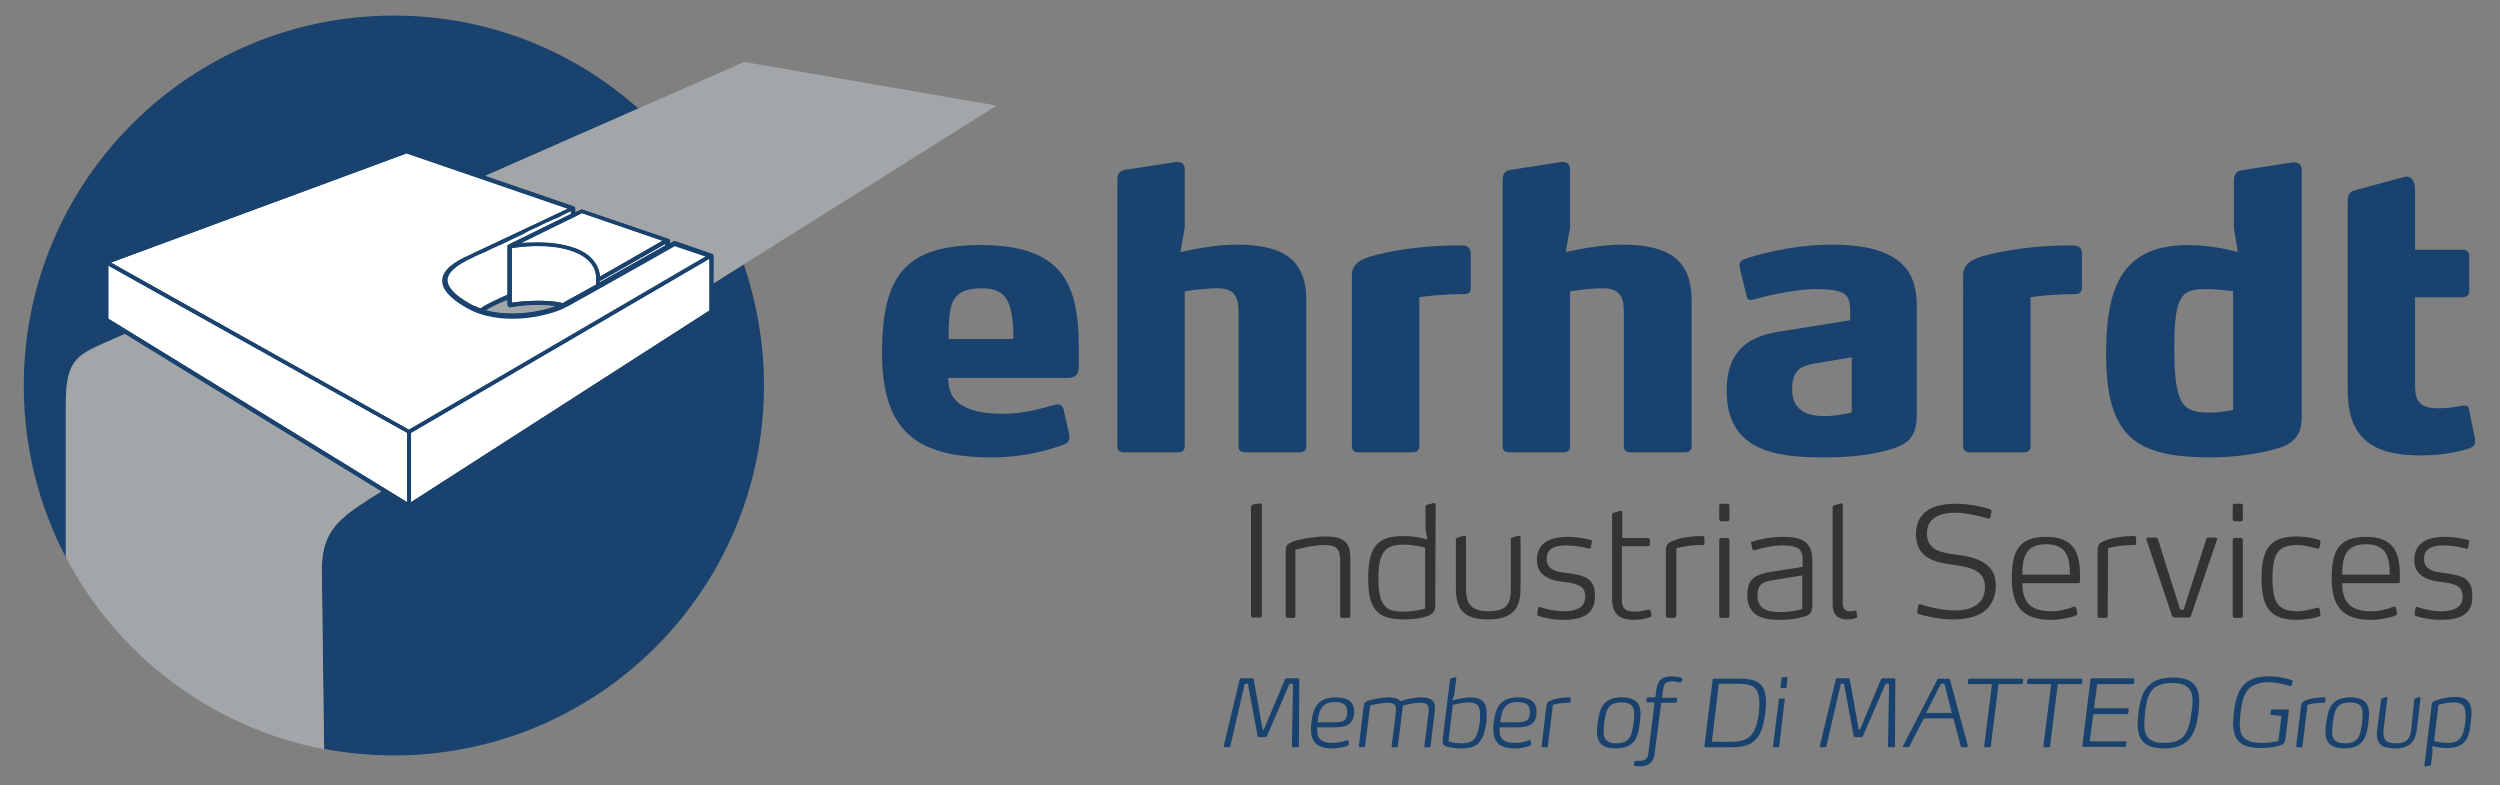 <?xml version="1.0" encoding="utf-8"?>
<!-- Generator: Adobe Illustrator 25.2.0, SVG Export Plug-In . SVG Version: 6.00 Build 0)  -->
<svg version="1.1" id="Ebene_1" xmlns="http://www.w3.org/2000/svg" xmlns:xlink="http://www.w3.org/1999/xlink" x="0px" y="0px"
	 viewBox="0 0 641.7 201.5" style="enable-background:new 0 0 641.7 201.5;" xml:space="preserve">
<rect x="0" y="0" width="641.7" height="201.5" fill="#808080" stroke="none"/>
<style type="text/css">
	.st0{fill:#19426E;}
	.st1{fill:#323335;}
	.st2{fill:#A3A6A8;}
	.st3{fill:#FFFFFF;}
</style>
<g>
	<path class="st0" d="M274.2,97h-30.8c0,3.8,1.4,6.1,4.6,7.6c2.3,1.1,5.3,1.6,9.6,1.6c5.6,0,10.1-1.5,13.2-2.3
		c0.3-0.1,0.6-0.1,0.7-0.1c0.7,0,1.2,0.2,1.5,1.3l1.4,6.2c0.1,0.5,0.1,0.8,0.1,1c0,0.9-0.5,1.4-1.2,1.7c-3,1.2-9.8,3.4-18.7,3.4
		c-19.3,0-28.2-6.6-28.2-26.9c0-20.1,6.3-27.6,25.4-27.6c9.7,0,15.8,2.1,19.7,6.2c4.1,4.4,5.4,11,5.4,20.2v4.8
		C276.9,95.5,276.5,97,274.2,97z M259.6,80.3c-0.9-4.8-3.4-6.3-7.5-6.3c-5.6,0-7.6,2-8.2,5.8c-0.4,2.2-0.4,4.4-0.4,7.2h16.6v-1.3
		C260.1,83.6,259.9,82,259.6,80.3z"/>
	<path class="st0" d="M333.7,116.1h-14.1c-1.1,0-1.7-0.6-1.7-1.5V79.9c0-3.8-1.2-5.9-5.3-5.9c-3.6,0-7.6,0.6-8.5,0.8v39.8
		c0,0.9-0.6,1.5-1.6,1.5h-14.1c-1,0-1.6-0.6-1.6-1.5V46.3c0-1.5,0.4-2.4,2-2.7l12.9-2c1.6-0.2,2.4,0.5,2.4,1.9v14.9l-1.1,6.3
		c4.6-1,9.6-1.9,14.4-1.9c10.8,0,17.9,3,17.9,14.2v37.6C335.3,115.5,334.6,116.1,333.7,116.1z"/>
	<path class="st0" d="M375.6,75.5c-5.5,0-10.4,0.6-11.3,0.8v38.3c0,0.9-0.6,1.5-1.6,1.5h-14.1c-0.9,0-1.6-0.6-1.6-1.5V70.7
		c0-3.6,3.2-4.7,9-5.9c4.8-1,11.4-1.8,17.5-1.8h1.7c0.9,0,1.4,0.2,1.8,0.6c0.3,0.3,0.5,0.8,0.5,1.6v8
		C377.6,74.4,377.6,75.5,375.6,75.5z"/>
	<path class="st0" d="M432.6,116.1h-14.1c-1.1,0-1.7-0.6-1.7-1.5V79.9c0-3.8-1.2-5.9-5.3-5.9c-3.6,0-7.6,0.6-8.5,0.8v39.8
		c0,0.9-0.6,1.5-1.6,1.5h-14.1c-1,0-1.6-0.6-1.6-1.5V46.3c0-1.5,0.4-2.4,2-2.7l12.9-2c1.6-0.2,2.4,0.5,2.4,1.9v14.9l-1.1,6.3
		c4.6-1,9.6-1.9,14.4-1.9c10.8,0,17.9,3,17.9,14.2v37.6C434.2,115.5,433.5,116.1,432.6,116.1z"/>
	<path class="st0" d="M482.3,116.1c-4,0.9-8.5,1.3-14.5,1.3c-12.3,0-24.6-1.8-24.6-17.1c0-12.5,8.4-14.5,14.9-15.4l16.8-2.7V80
		c0-2.5-0.3-4.1-2.1-4.9c-1.3-0.6-3.6-0.9-6.5-0.9c-6.1,0-13.8,2-15.9,2.6c-0.3,0.1-0.8,0.2-1,0.2c-0.6,0-0.9-0.3-1.1-1l-1.6-6.7
		c-0.1-0.5-0.2-0.9-0.2-1.2c0-0.9,0.5-1.3,1.3-1.6c1.9-0.7,11.5-3.7,22.4-3.7c6.9,0,11.9,1,15.3,3c4.9,2.7,6.5,7.1,6.5,12.8v27
		C492.2,113.3,489,114.5,482.3,116.1z M466.4,93.2c-3.6,0.6-6.4,1.3-6.4,6.8c0,6,4.9,6.8,8.2,6.8c3.5,0,6.6-0.8,7.1-0.9V91.7
		L466.4,93.2z"/>
	<path class="st0" d="M532.5,75.5c-5.5,0-10.4,0.6-11.3,0.8v38.3c0,0.9-0.6,1.5-1.6,1.5h-14.1c-0.9,0-1.6-0.6-1.6-1.5V70.7
		c0-3.6,3.2-4.7,9-5.9c4.8-1,11.4-1.8,17.5-1.8h1.7c0.9,0,1.4,0.2,1.8,0.6c0.3,0.3,0.5,0.8,0.5,1.6v8
		C534.4,74.4,534.4,75.5,532.5,75.5z"/>
	<path class="st0" d="M584.9,115c-5.1,1.6-11.8,2.4-17.5,2.4c-19.5,0-26.8-5.4-26.8-26.7c0-16.5,3.8-27.8,21-27.8
		c6.8,0,12.3,1.7,12.8,1.8l-1-6.2V46.4c0-1.5,0.5-2.5,2-2.7l12.9-2c1.6-0.2,2.5,0.5,2.5,1.9v63.8C590.7,109.8,590.3,113.4,584.9,115
		z M566.7,74.2c-6.6,0-8.6,1-8.6,15.2c0,15,2.3,16.5,9.3,16.5c2.7,0,5.2-0.6,5.8-0.7V74.7C572.4,74.7,569.2,74.2,566.7,74.2z"/>
	<path class="st0" d="M635.3,113.3c0,0.9-0.4,1.4-1.5,1.8c-1.2,0.4-5.6,1.8-12.6,1.8c-12.3,0-18.6-4.5-18.6-16.8V51.5
		c0-1.6,0.5-2.3,2-2.7l12.6-3.4c2-0.5,2.7,1.7,2.7,3v15.7h12.3c0.9,0,1.6,0.6,1.6,1.5v9.2c0,0.9-0.7,1.5-1.6,1.5h-12.3V99
		c0,3.5,0.9,5.8,5.9,5.8c2.6,0,4-0.3,6-0.6c0.4-0.1,0.7-0.1,0.8-0.1c0.9,0,1,0.4,1.2,1.2l1.4,7C635.3,112.8,635.3,113.1,635.3,113.3
		z"/>
</g>
<g>
	<path class="st1" d="M321.2,130c0-0.3,0.2-0.4,0.4-0.5l1.8-0.3c0.3,0,0.5,0.2,0.5,0.4V158c0,0.3-0.2,0.5-0.5,0.5h-1.8
		c-0.3,0-0.5-0.2-0.5-0.5v-28H321.2z"/>
	<path class="st1" d="M346.6,158.1c0,0.3-0.2,0.5-0.5,0.5h-1.6c-0.3,0-0.5-0.2-0.5-0.5v-14.4c0-2.8-1.1-3.8-3.9-3.8
		c-3.3,0-6.8,1-7.6,1.2v17c0,0.3-0.2,0.5-0.4,0.5h-1.6c-0.3,0-0.5-0.2-0.5-0.5v-16.3c0-1.5,0.1-2.1,1.9-2.8c2-0.7,5.9-1.3,8.3-1.3
		c4.6,0,6.4,1.4,6.4,5.5L346.6,158.1L346.6,158.1z"/>
	<path class="st1" d="M368.4,155.4c0,1.7-0.7,2.3-2.5,2.9c-1.2,0.4-3.2,0.7-5.6,0.7c-7.4,0-9.1-3.3-9.1-10.7c0-7.5,2-10.7,8.9-10.7
		c2.7,0,4.6,0.4,6.3,0.9l-0.5-2.7v-5.7c0-0.3,0.2-0.4,0.4-0.5l1.7-0.5c0.2,0,0.5,0.1,0.5,0.4L368.4,155.4L368.4,155.4z M365.8,140.6
		c-0.5-0.2-3-0.8-5.5-0.8c-4.5,0-6.5,1.6-6.5,8.7c0,7.6,2.4,8.5,6.5,8.5c2.6,0,5-0.6,5.5-0.8V140.6z"/>
	<path class="st1" d="M387.7,138.5c0-0.3,0.2-0.4,0.4-0.5l1.7-0.5c0.2,0,0.5,0.1,0.5,0.4v12.6c0,3.9-0.5,8.5-8.3,8.5
		c-6.7,0-8.3-3-8.3-8.1v-12.4c0-0.3,0.2-0.4,0.4-0.5l1.7-0.5c0.2,0,0.5,0.1,0.5,0.4v13.3c0,3.9,1.4,5.7,5.8,5.7
		c5.3,0,5.7-2.7,5.7-5.8v-12.6H387.7z"/>
	<path class="st1" d="M401.4,159.1c-3.4,0-6-0.8-6.5-1c-0.2-0.1-0.4-0.4-0.3-0.5l0.2-1.5c0-0.2,0.2-0.4,0.5-0.3
		c0.3,0.1,3,1.1,6.1,1.1c3.3,0,5.5-1.1,5.5-3.7c0-1.8-0.7-2.5-1.8-3c-2.4-1.1-5.3-0.5-8-2c-1.4-0.7-2.6-2-2.6-4.5
		c0-4.9,4.3-5.9,7.7-5.9c3.2,0,5.7,0.7,6.1,0.8c0.3,0.1,0.4,0.2,0.3,0.4l-0.3,1.6c0,0.2-0.2,0.3-0.5,0.2c-1.7-0.4-3.5-0.8-5.8-0.8
		c-2.8,0-5,0.7-5,3.5c0,3,3,3.3,5.3,3.6c1.6,0.2,3.5,0.5,4.9,1.2c1.3,0.8,2.2,2,2.2,4.6C409.5,157.8,405.9,159.1,401.4,159.1z"/>
	<path class="st1" d="M416.3,138.1h6.7c0.3,0,0.5,0.2,0.5,0.5v1.1c0,0.3-0.2,0.5-0.5,0.5h-6.7v13.9c0,2.4,1.4,2.9,3.5,2.9
		c1.1,0,2.3-0.3,3.3-0.5c0.3-0.1,0.5,0,0.6,0.3l0.2,1.2c0,0.2-0.1,0.3-0.3,0.4c-0.9,0.3-2.1,0.7-4.3,0.7c-3.7,0-5.5-1.6-5.5-5.3
		v-21.7c0-0.3,0.2-0.4,0.4-0.5l1.7-0.5c0.2,0,0.5,0.1,0.5,0.4v6.6H416.3z"/>
	<path class="st1" d="M430.2,158.1c0,0.3-0.2,0.5-0.5,0.5h-1.6c-0.3,0-0.5-0.2-0.5-0.5v-16.5c0-1.7,0.3-2.1,1.6-2.7
		c1.6-0.8,5.1-1.3,7-1.3h0.8c0.2,0,0.5,0.1,0.5,0.5v1.4c0,0.2-0.1,0.4-0.3,0.4c-2.6,0-4.5,0.2-6.9,0.8v17.4H430.2z"/>
	<path class="st1" d="M443.9,133.3c0,0.3-0.2,0.5-0.5,0.5h-1.6c-0.3,0-0.5-0.2-0.5-0.5v-3.5c0-0.3,0.2-0.5,0.5-0.5h1.6
		c0.3,0,0.5,0.2,0.5,0.5V133.3z M443.9,158.1c0,0.3-0.2,0.5-0.5,0.5h-1.6c-0.3,0-0.5-0.2-0.5-0.5v-19.5c0-0.3,0.2-0.5,0.5-0.5h1.6
		c0.3,0,0.5,0.2,0.5,0.5V158.1z"/>
	<path class="st1" d="M465.2,154.7c0,2.7-0.4,3.2-3,3.8c-1.1,0.3-3.2,0.6-5,0.6c-3.4,0-8.7-0.2-8.7-6.3c0-4.4,2.1-5.4,6.6-6.1
		l7.6-1.2v-1.6c0-1.3-0.1-2.8-1.6-3.4c-0.8-0.3-1.9-0.5-3.6-0.5c-2.6,0-5.4,0.7-7,1.2c-0.4,0.1-0.6,0.1-0.7-0.3l-0.3-1.4
		c-0.1-0.4,0-0.5,0.3-0.5c1.2-0.4,4.4-1.2,8-1.2c4,0,7.4,0.8,7.4,6V154.7z M462.6,147.7l-7.4,1.2c-2.4,0.4-4.1,0.8-4.1,3.9
		c0,4.1,3.4,4.3,6.2,4.3c2.3,0,4.5-0.5,5.3-0.8V147.7z"/>
	<path class="st1" d="M473,155c0,1.6,1.1,1.9,1.9,1.9c0.5,0,0.7,0,1.2-0.2c0.1,0,0.4,0,0.4,0.3l0.2,1.2c0,0.2,0,0.3-0.3,0.4
		c-0.4,0.2-1.1,0.4-2.3,0.4c-2.2,0-3.7-1.1-3.7-3.8v-25c0-0.3,0.2-0.4,0.4-0.5l1.7-0.5c0.2,0,0.5,0.1,0.5,0.4L473,155L473,155z"/>
	<path class="st1" d="M501.2,159c-3.7,0-8-1.1-8.7-1.4c-0.3-0.1-0.4-0.3-0.4-0.5l0.3-1.7c0-0.2,0.2-0.3,0.4-0.3c0.1,0,0.2,0,0.4,0.1
		c0.8,0.3,5,1.5,8.7,1.5c3.6,0,7.6-1.3,7.6-6c0-4.3-3.7-5.1-8-5.7c-4.5-0.6-9.7-1.6-9.7-7.8c0-6.4,5.1-7.9,10.3-7.9
		c3.8,0,8,1.1,8.7,1.4c0.3,0.1,0.4,0.3,0.4,0.5l-0.3,1.6c-0.1,0.3-0.3,0.4-0.6,0.3c-0.3-0.1-5-1.5-8.3-1.5s-7.4,0.9-7.4,5.3
		c0,4.6,4.1,5,7.8,5.5c4.7,0.6,9.9,2,9.9,7.9C512.1,157.3,506.8,159,501.2,159z"/>
	<path class="st1" d="M533.9,149.3c0,0.2-0.2,0.4-0.4,0.4h-14.4c0,5.1,2.3,7.2,7.5,7.2c2.2,0,4.2-0.6,5.5-1.1c0.1,0,0.2-0.1,0.4-0.1
		s0.3,0,0.4,0.3l0.3,1.5c0,0.3-0.1,0.4-0.4,0.5c-1.4,0.6-4,1.1-6.3,1.1c-7.4,0-10.1-3.5-10.1-10.7c0-6.7,1.6-10.6,8.8-10.6
		c6.9,0,8.7,3.8,8.7,9.8V149.3z M519.1,147.5h12.2c0-4.4-0.8-7.8-6.1-7.8S519.1,143.1,519.1,147.5z"/>
	<path class="st1" d="M541,158.1c0,0.3-0.2,0.5-0.5,0.5h-1.6c-0.3,0-0.5-0.2-0.5-0.5v-16.5c0-1.7,0.3-2.1,1.6-2.7
		c1.6-0.8,5.1-1.3,7-1.3h0.8c0.2,0,0.5,0.1,0.5,0.5v1.4c0,0.2-0.1,0.4-0.3,0.4c-2.6,0-4.5,0.2-6.9,0.8L541,158.1L541,158.1z"/>
	<path class="st1" d="M562.4,158c-0.1,0.4-0.4,0.5-0.7,0.5h-3.5c-0.4,0-0.6-0.2-0.7-0.5l-6.5-19.3c-0.1-0.3-0.2-0.7,0.3-0.7h2.1
		c0.3,0,0.4,0.2,0.5,0.4l5.7,18.1h0.9l5.8-18.1c0.1-0.3,0.2-0.4,0.5-0.4h1.9c0.5,0,0.4,0.4,0.3,0.7L562.4,158z"/>
	<path class="st1" d="M575.7,133.3c0,0.3-0.2,0.5-0.5,0.5h-1.6c-0.3,0-0.5-0.2-0.5-0.5v-3.5c0-0.3,0.2-0.5,0.5-0.5h1.6
		c0.3,0,0.5,0.2,0.5,0.5V133.3z M575.7,158.1c0,0.3-0.2,0.5-0.5,0.5h-1.6c-0.3,0-0.5-0.2-0.5-0.5v-19.5c0-0.3,0.2-0.5,0.5-0.5h1.6
		c0.3,0,0.5,0.2,0.5,0.5V158.1z"/>
	<path class="st1" d="M589.5,159.1c-6.9,0-9-3.3-9-10.7s2.1-10.7,9-10.7c2.3,0,4.8,0.5,5.8,0.9c0.3,0.1,0.4,0.4,0.3,0.7l-0.2,1.1
		c-0.1,0.4-0.3,0.5-0.6,0.4c-1.7-0.4-3.3-0.9-5.1-0.9c-4.9,0-6.4,2.1-6.4,8.5s1.5,8.5,6.4,8.5c1.8,0,3.4-0.5,5.1-0.9
		c0.3-0.1,0.5,0,0.6,0.4l0.2,1.1c0.1,0.4,0,0.6-0.3,0.7C594.4,158.6,591.8,159.1,589.5,159.1z"/>
	<path class="st1" d="M616,149.3c0,0.2-0.2,0.4-0.4,0.4h-14.4c0,5.1,2.3,7.2,7.5,7.2c2.2,0,4.2-0.6,5.5-1.1c0.1,0,0.2-0.1,0.4-0.1
		s0.3,0,0.4,0.3l0.3,1.5c0,0.3-0.1,0.4-0.4,0.5c-1.4,0.6-4,1.1-6.3,1.1c-7.4,0-10.1-3.5-10.1-10.7c0-6.7,1.6-10.6,8.8-10.6
		c6.9,0,8.7,3.8,8.7,9.8V149.3z M601.2,147.5h12.2c0-4.4-0.8-7.8-6.1-7.8C602,139.7,601.2,143.1,601.2,147.5z"/>
	<path class="st1" d="M626.6,159.1c-3.4,0-6-0.8-6.5-1c-0.2-0.1-0.4-0.4-0.3-0.5l0.2-1.5c0-0.2,0.2-0.4,0.5-0.3
		c0.3,0.1,3,1.1,6.1,1.1c3.3,0,5.5-1.1,5.5-3.7c0-1.8-0.7-2.5-1.8-3c-2.4-1.1-5.3-0.5-8-2c-1.4-0.7-2.6-2-2.6-4.5
		c0-4.9,4.3-5.9,7.7-5.9c3.2,0,5.7,0.7,6.1,0.8c0.3,0.1,0.4,0.2,0.3,0.4l-0.3,1.6c0,0.2-0.2,0.3-0.5,0.2c-1.7-0.4-3.5-0.8-5.8-0.8
		c-2.8,0-5,0.7-5,3.5c0,3,3,3.3,5.3,3.6c1.6,0.2,3.5,0.5,4.9,1.2c1.3,0.8,2.2,2,2.2,4.6C634.8,157.8,631.2,159.1,626.6,159.1z"/>
</g>
<g>
	<path class="st0" d="M333.4,191.5c0,0.2-0.1,0.3-0.3,0.3h-1.2c-0.2,0-0.3-0.1-0.3-0.3l0.3-16H331l-5.8,13.4
		c-0.1,0.2-0.2,0.3-0.4,0.3h-1.7c-0.1,0-0.3-0.1-0.3-0.3l-2.5-13.4h-0.8l-3.7,16c0,0.2-0.2,0.3-0.3,0.3h-1.1c-0.2,0-0.3,0-0.3-0.3
		l4.1-17.1c0-0.2,0.2-0.3,0.3-0.3h3c0.2,0,0.3,0.1,0.3,0.3l2.3,12.9h0.3l5.4-12.9c0.1-0.2,0.2-0.3,0.4-0.3h3c0.1,0,0.3,0.1,0.3,0.3
		L333.4,191.5z"/>
	<path class="st0" d="M342.1,186.7h-4c0,0.3,0,0.5,0,0.8c0,2.3,1.3,3.2,4.1,3.2c1.4,0,2.7-0.4,3.5-0.7c0.2-0.1,0.3-0.1,0.4,0.2
		l0.1,0.9c0,0.2-0.1,0.2-0.3,0.3c-0.5,0.2-2,0.7-3.9,0.7c-3.9,0-5.5-1.6-5.5-4.9c0-0.5,0-1.1,0.1-1.7c0.5-4.1,1.8-6.5,6.3-6.5
		c2.9,0,4.7,1,4.7,3.7v0.3C347.3,186.5,344.8,186.7,342.1,186.7z M342.2,185.4c2.5,0,3.5-0.3,3.6-2.5c0.1-1.9-0.9-2.7-3.2-2.7
		c-3.3,0-4.1,2.1-4.4,5.2H342.2z"/>
	<path class="st0" d="M367.2,191.5c0,0.2-0.1,0.3-0.3,0.3h-1c-0.2,0-0.3-0.1-0.3-0.3l1.1-8.8c0.2-1.7-0.4-2.3-2.1-2.3
		c-2,0-4,0.6-4.5,0.7l-1.3,10.4c0,0.2-0.1,0.3-0.3,0.3h-1c-0.2,0-0.3-0.1-0.3-0.3l1.1-8.8c0.2-1.7-0.4-2.3-2.1-2.3
		c-2,0-4.1,0.6-4.5,0.7l-1.3,10.4c0,0.2-0.1,0.3-0.3,0.3h-1c-0.2,0-0.3-0.1-0.3-0.3l1.2-10c0.1-0.9,0.2-1.3,1.4-1.7
		c1.3-0.4,3.5-0.8,5-0.8s2.5,0.3,3.1,1c1.5-0.6,3.8-1,5.2-1c2.5,0,3.6,0.7,3.6,2.6c0,0.3,0,0.4,0,0.8L367.2,191.5z"/>
	<path class="st0" d="M375.2,192.1c-1.7,0-3.2-0.3-3.9-0.5c-0.8-0.3-1-0.6-1-1.2c0-0.2,0-0.4,0-0.6l1.9-15.4c0-0.2,0.1-0.2,0.3-0.3
		l1.1-0.3c0.1,0,0.3,0,0.2,0.3l-0.5,4.1l-0.5,1.6c1-0.3,3.1-0.8,4.5-0.8c3.2,0,4.3,1.3,4.3,4.3c0,0.7,0,1.4-0.1,2.2
		C380.8,190.2,379.4,192.1,375.2,192.1z M379.9,183.3c0-2.2-0.8-3-3.1-3c-1.1,0-2.4,0.3-3.9,0.6l-1.1,9.4c0.3,0.1,1.6,0.5,3.5,0.5
		c2.9,0,4-1.4,4.5-5.3C379.9,184.7,379.9,184,379.9,183.3z"/>
	<path class="st0" d="M388.9,186.7h-4c0,0.3,0,0.5,0,0.8c0,2.3,1.3,3.2,4.1,3.2c1.4,0,2.7-0.4,3.5-0.7c0.2-0.1,0.3-0.1,0.4,0.2
		l0.1,0.9c0,0.2-0.1,0.2-0.3,0.3c-0.5,0.2-2,0.7-3.9,0.7c-3.9,0-5.5-1.6-5.5-4.9c0-0.5,0-1.1,0.1-1.7c0.5-4.1,1.8-6.5,6.3-6.5
		c2.9,0,4.7,1,4.7,3.7v0.3C394.2,186.5,391.7,186.7,388.9,186.7z M389.1,185.4c2.5,0,3.5-0.3,3.6-2.5c0.1-1.9-0.9-2.7-3.2-2.7
		c-3.3,0-4.1,2.1-4.4,5.2H389.1z"/>
	<path class="st0" d="M397.3,191.5c0,0.2-0.1,0.3-0.3,0.3h-1c-0.2,0-0.3-0.1-0.3-0.3l1.2-10.1c0.1-1,0.4-1.3,1.2-1.6
		c1.1-0.5,3.2-0.8,4.4-0.8h0.5c0.1,0,0.3,0,0.2,0.3l-0.1,0.9c0,0.1-0.1,0.2-0.2,0.2c-1.6,0-2.8,0.1-4.3,0.5L397.3,191.5z"/>
	<path class="st0" d="M414.7,192.1c-3.8,0-4.8-1.8-4.8-4.4c0-0.7,0.1-1.4,0.2-2.2c0.5-3.7,1.4-6.5,6.2-6.5c3.8,0,4.8,1.8,4.8,4.3
		c0,0.7-0.1,1.4-0.2,2.2C420.5,189.2,419.6,192.1,414.7,192.1z M416.2,180.3c-3.6,0-4,2.2-4.4,5.2s-0.5,5.3,3.1,5.3s4-2.2,4.4-5.3
		C419.7,182.5,419.8,180.3,416.2,180.3z"/>
	<path class="st0" d="M424.7,193.5c-0.3,2.2-1.5,3.2-3.8,3.2c-0.5,0-0.9,0-1.2-0.1c-0.2,0-0.3-0.1-0.3-0.3l0.1-0.7
		c0-0.2,0.1-0.3,0.3-0.3c0.1,0,0.5,0,0.8,0c1.6,0,2.3-0.3,2.5-2l1.6-13h-1.9c-0.2,0-0.3-0.1-0.2-0.3l0.1-0.7c0-0.2,0.2-0.3,0.3-0.3
		h1.9l0.3-2.2c0.3-2.2,1.5-3.2,3.8-3.2c1.2,0,2.2,0.2,2.6,0.4c0.2,0.1,0.2,0.1,0.2,0.3l-0.2,0.7c0,0.1-0.2,0.2-0.3,0.2
		c-0.3-0.1-1.3-0.3-2.1-0.3c-1.3,0-2.1,0.3-2.3,2l-0.3,2.2h3.6c0.2,0,0.3,0.1,0.3,0.3l-0.1,0.7c0,0.2-0.2,0.3-0.4,0.3h-3.6
		L424.7,193.5z"/>
	<path class="st0" d="M444.1,191.8h-6.3c-0.2,0-0.3-0.1-0.3-0.3l2.1-17c0-0.2,0.2-0.3,0.3-0.3h6.3c4.4,0,7.1,0.8,7.1,6.1
		c0,0.8-0.1,1.7-0.2,2.7C452.2,190.7,449.2,191.8,444.1,191.8z M451.6,180.4c0-4.3-2-4.9-5.8-4.9h-4.6l-1.8,14.9h4.6
		c4.4,0,6.6-0.9,7.5-7.5C451.6,181.9,451.6,181.1,451.6,180.4z"/>
	<path class="st0" d="M456.7,191.5c0,0.2-0.1,0.3-0.3,0.3h-1c-0.2,0-0.3-0.1-0.3-0.3l1.5-11.9c0-0.2,0.2-0.3,0.3-0.3h1
		c0.2,0,0.3,0.1,0.2,0.3L456.7,191.5z M458.6,176.3c0,0.2-0.1,0.3-0.3,0.3h-1c-0.2,0-0.3-0.1-0.3-0.3l0.3-2.2c0-0.2,0.2-0.3,0.3-0.3
		h1c0.2,0,0.3,0.1,0.2,0.3L458.6,176.3z"/>
	<path class="st0" d="M486.4,191.5c0,0.2-0.1,0.3-0.3,0.3h-1.2c-0.2,0-0.3-0.1-0.3-0.3l0.3-16H484l-5.8,13.4
		c-0.1,0.2-0.2,0.3-0.4,0.3h-1.7c-0.1,0-0.3-0.1-0.3-0.3l-2.5-13.4h-0.8l-3.7,16c0,0.2-0.2,0.3-0.3,0.3h-1.1c-0.2,0-0.3,0-0.3-0.3
		l4.1-17.1c0-0.2,0.2-0.3,0.3-0.3h3c0.2,0,0.3,0.1,0.3,0.3l2.3,12.9h0.3l5.4-12.9c0.1-0.2,0.2-0.3,0.4-0.3h3c0.1,0,0.3,0.1,0.3,0.3
		L486.4,191.5z"/>
	<path class="st0" d="M503.3,191.6l-1.9-7.2h-7.6l-3.7,7.2c0,0.1-0.1,0.2-0.3,0.2h-1.2c-0.2,0-0.2-0.2-0.1-0.4l8.8-17
		c0.1-0.2,0.3-0.2,0.4-0.2h2.5c0.1,0,0.3,0.1,0.3,0.2l4.6,17c0,0.1,0,0.4-0.2,0.4h-1.4C503.4,191.8,503.3,191.7,503.3,191.6z
		 M501,183l-1.9-7.5h-0.9l-3.8,7.5H501z"/>
	<path class="st0" d="M519.2,175.3c0,0.2-0.1,0.3-0.3,0.3H513l-2,15.9c0,0.2-0.1,0.3-0.3,0.3h-1.1c-0.2,0-0.3-0.1-0.3-0.3l2-15.9
		h-5.9c-0.2,0-0.3-0.1-0.3-0.3l0.1-0.8c0-0.2,0.2-0.3,0.3-0.3H519c0.2,0,0.3,0.1,0.3,0.3L519.2,175.3z"/>
	<path class="st0" d="M534.4,175.3c0,0.2-0.1,0.3-0.3,0.3h-5.9l-2,15.9c0,0.2-0.1,0.3-0.3,0.3h-1.1c-0.2,0-0.3-0.1-0.3-0.3l2-15.9
		h-5.9c-0.2,0-0.3-0.1-0.3-0.3l0.1-0.8c0-0.2,0.2-0.3,0.3-0.3h13.5c0.2,0,0.3,0.1,0.3,0.3L534.4,175.3z"/>
	<path class="st0" d="M547.8,175.3c0,0.1-0.2,0.3-0.3,0.3h-9.2l-0.8,6.2h8.6c0.2,0,0.3,0.1,0.3,0.3l-0.1,0.9c0,0.2-0.2,0.3-0.4,0.3
		h-8.6l-0.9,7h9.2c0.2,0,0.3,0.1,0.2,0.3l-0.1,0.8c0,0.2-0.1,0.3-0.3,0.3h-10.6c-0.2,0-0.3-0.1-0.3-0.3l2.1-17
		c0-0.2,0.2-0.3,0.3-0.3h10.6c0.2,0,0.3,0.1,0.3,0.3V175.3z"/>
	<path class="st0" d="M555.5,192.1c-5.4,0-6.8-2.5-6.8-6.3c0-0.9,0.1-1.8,0.2-2.8c0.6-5.4,2.3-9.1,8.9-9.1c5.3,0,6.7,2.5,6.7,6.3
		c0,0.9-0.1,1.8-0.2,2.8C563.6,188.3,562,192.1,555.5,192.1z M562.8,180c0-1.3-0.2-2.4-0.9-3.2c-0.7-1-2.1-1.5-4.4-1.5
		c-1.9,0-3.2,0.4-4.2,1c-1.9,1.3-2.4,3.7-2.7,6.7c-0.1,1.1-0.2,2.1-0.2,3c0,1.5,0.3,2.7,1.1,3.5s2.1,1.2,4.1,1.2
		c2.3,0,3.8-0.6,4.8-1.6c1.3-1.4,1.7-3.5,2.1-6.1C562.7,181.9,562.8,180.9,562.8,180z"/>
	<path class="st0" d="M575.1,183c-0.1,1-0.2,1.9-0.2,2.7c0,3.6,1.4,5,5.9,5c1.8,0,3.7-0.4,4-0.5l0.8-6.4l-2.7-0.3
		c-0.1,0-0.2-0.1-0.1-0.2l0.1-1c0-0.1,0.1-0.2,0.2-0.2h4.2c0.2,0,0.2,0.1,0.2,0.2l-0.8,6.8c-0.2,1.3-0.4,1.9-1.3,2.2
		c-1.3,0.4-3.3,0.7-4.8,0.7c-5.2,0-7.4-1.6-7.4-6.4c0-0.8,0.1-1.7,0.2-2.8c0.7-5.9,2.6-9.2,9-9.2c2.8,0,5.4,0.8,5.9,1
		c0.1,0,0.2,0.2,0.2,0.3l-0.3,1c0,0.2-0.2,0.2-0.4,0.2c-0.3-0.1-3.1-1-5.6-1C577.1,175.3,575.7,177.6,575.1,183z"/>
	<path class="st0" d="M591,191.5c0,0.2-0.1,0.3-0.3,0.3h-1c-0.2,0-0.3-0.1-0.3-0.3l1.2-10.1c0.1-1,0.4-1.3,1.2-1.6
		c1.1-0.5,3.2-0.8,4.4-0.8h0.5c0.1,0,0.3,0,0.2,0.3l-0.1,0.9c0,0.1-0.1,0.2-0.2,0.2c-1.6,0-2.8,0.1-4.3,0.5L591,191.5z"/>
	<path class="st0" d="M601.7,192.1c-3.8,0-4.8-1.8-4.8-4.4c0-0.7,0.1-1.4,0.2-2.2c0.5-3.7,1.4-6.5,6.2-6.5c3.8,0,4.8,1.8,4.8,4.3
		c0,0.7-0.1,1.4-0.2,2.2C607.5,189.2,606.6,192.1,601.7,192.1z M603.2,180.3c-3.6,0-4,2.2-4.4,5.2s-0.5,5.3,3.1,5.3s4-2.2,4.4-5.3
		C606.6,182.5,606.8,180.3,603.2,180.3z"/>
	<path class="st0" d="M619.7,179.5c0-0.2,0.1-0.2,0.3-0.3l1.1-0.3c0.1,0,0.3,0,0.2,0.3l-0.9,7.7c-0.3,2.4-0.9,5.2-5.7,5.2
		c-3.5,0-4.6-1.3-4.6-3.7c0-0.4,0-0.9,0.1-1.3l1-7.6c0-0.2,0.1-0.2,0.3-0.3l1.1-0.3c0.1,0,0.3,0,0.2,0.3l-1,8.1c0,0.3,0,0.6,0,0.9
		c0,1.8,0.9,2.6,3.2,2.6c3.2,0,3.7-1.7,3.9-3.5L619.7,179.5z"/>
	<path class="st0" d="M628.1,192c-1.4,0-2.7-0.2-3.8-0.5l0.1,1.6l-0.4,3.1c0,0.2-0.1,0.3-0.3,0.3l-1,0.2c-0.2,0.1-0.4,0-0.4-0.3
		l1.8-15c0.1-1,0.2-1.3,1.4-1.7c1.3-0.5,3.2-0.8,4.7-0.8c3.3,0,4.2,1.6,4.2,4.2c0,0.7-0.1,1.5-0.2,2.3
		C633.8,190.1,632.3,192,628.1,192z M629.6,180.3c-1.3,0-3.3,0.5-3.7,0.6l-1.1,9.3c0.3,0.1,1.6,0.5,3.5,0.5c2.9,0,4-1.4,4.5-5.2
		C633.2,180.9,632.1,180.3,629.6,180.3z"/>
</g>
<path class="st0" d="M190.9,67.8c-2.6,1.6-5.1,3.2-7.7,4.9v-7.1l0,0l0,0v-0.1c0-0.1,0-0.1-0.1-0.1l-0.1-0.1c0,0,0-0.1-0.1-0.1l0,0
	l0,0l-9.5-3.3c-0.1,0-0.3,0-0.4,0c-0.3,0.2-0.6,0.4-1,0.6v-0.7l0,0l0,0v-0.1c0-0.1,0-0.1-0.1-0.2l-0.1-0.1c0,0,0-0.1-0.1-0.1
	c0,0,0,0-0.1,0l0,0l-22-7.5c-0.1,0-0.3,0-0.4,0l-1.5,0.7v-1l0,0l0,0c0,0,0,0,0-0.1s0-0.1-0.1-0.2c0,0,0,0-0.1-0.1c0,0,0-0.1-0.1-0.1
	c0,0,0,0-0.1,0l0,0l-22.8-7.8c14.5-6.4,28.2-12.4,39.4-17.3C147.2,13,125.2,4,101.1,4c-52.5,0-95,42.5-95,95
	c0,15.9,3.9,30.9,10.8,44v-39.3c0-9.9,2.1-12.2,8.3-15c0.6-0.3,3-1.3,7-3.1L98,126c-2.4,1.5-3.9,2.4-4.1,2.6
	c-8.1,5.2-11.3,8.9-11.3,17.8l0.5,45.8c5.8,1.1,11.8,1.7,18,1.7c52.5,0,95-42.5,95-95C196.1,88.1,194.2,77.6,190.9,67.8z"/>
<g>
	<path class="st2" d="M124.6,79.7c6.7,1.8,14.3,0.4,18.3-1.1c-5.9-0.9-11.9,0.3-11.9,0.3h-0.1c-0.1,0-0.2,0-0.3-0.1
		s-0.2-0.2-0.2-0.4v-1.5C127.8,77.9,125.9,78.9,124.6,79.7z"/>
	<path class="st2" d="M147.3,52.9L147.3,52.9c0.1,0,0.1,0,0.1,0.1l0.1,0.1c0,0,0,0,0.1,0.1c0,0.1,0.1,0.1,0.1,0.2c0,0,0,0,0,0.1l0,0
		l0,0v1l1.5-0.7c0.1-0.1,0.3-0.1,0.4,0l22,7.5l0,0c0,0,0,0,0.1,0c0,0,0,0.1,0.1,0.1c0,0,0.1,0,0.1,0.1c0,0,0,0.1,0.1,0.2
		c0,0,0,0,0,0.1l0,0l0,0v0.7c0.4-0.2,0.7-0.4,1-0.6c0.1-0.1,0.3-0.1,0.4,0l9.5,3.3l0,0l0,0c0,0,0,0.1,0.1,0.1c0,0,0.1,0,0.1,0.1
		c0,0,0,0.1,0.1,0.1v0.1l0,0l0,0v7.1c37.5-23.5,72.6-45.6,72.6-45.6L191,15.9c0,0-31.1,13.7-66.4,29.2L147.3,52.9z"/>
	<path class="st2" d="M32.2,85.7c-3.9,1.7-6.4,2.8-7,3.1c-6.2,2.8-8.3,5.1-8.3,15V143c13.2,25.2,37.4,43.8,66.3,49.3l-0.6-45.8
		c0-8.9,3.1-12.6,11.3-17.8c0.2-0.2,1.7-1.1,4.1-2.6L32.2,85.7z"/>
</g>
<g>
	<polygon class="st3" points="104.5,128.9 104.5,111.1 27.8,68.2 27.8,81.8 	"/>
	<polygon class="st3" points="182.1,79.7 182.1,66.4 105.5,111.1 105.5,128.9 	"/>
	<path class="st3" d="M28.4,67.4l76.5,42.9l76.4-44.6l-8.3-2.8c-5.7,3.2-23.7,13.4-28.2,15.9c-3.3,1.8-15.9,5.3-25.2,0.1
		c-4.2-2.4-6.2-4.7-6.1-7c0.1-2.3,2.4-4.5,7.1-6.5c2.9-1.3,20.1-9.5,25.1-11.8l-41.4-14.2L28.4,67.4z"/>
	<polygon class="st3" points="170.8,63 170.8,62.6 153.9,72.2 153.9,72.5 	"/>
	<g>
		<path class="st3" d="M141.7,56.5c-0.3,0.1-0.5,0.3-0.8,0.4c-0.1,0-0.2,0.1-0.2,0.1h-0.1c-0.6,0.3-1.2,0.5-1.7,0.8l0,0
			c-0.6,0.3-1.3,0.6-1.9,0.9l0,0c0,0-0.1,0-0.1,0.1c0,0,0,0-0.1,0c-0.7,0.3-1.3,0.6-2,1c0,0-0.1,0-0.1,0.1c-2.1,1-4.3,2-6.3,3l0,0
			c0,0,0,0-0.1,0c-0.9,0.4-1.8,0.9-2.6,1.2l0,0c-0.1,0-0.1,0.1-0.2,0.1l0,0c-0.2,0.1-0.4,0.2-0.6,0.3c-0.1,0-0.1,0.1-0.2,0.1l0,0
			c-0.5,0.2-0.9,0.4-1.3,0.6c0,0,0,0-0.1,0l0,0c-0.2,0.1-0.3,0.1-0.4,0.2l0,0c-0.1,0-0.1,0.1-0.2,0.1l0,0c-0.1,0-0.2,0.1-0.3,0.1
			l0,0c-0.1,0-0.2,0.1-0.2,0.1c-0.1,0-0.1,0.1-0.2,0.1c0,0,0,0-0.1,0c0,0-0.1,0-0.1,0.1c-0.1,0.1-0.3,0.1-0.4,0.2
			c-4.2,1.9-6.4,3.8-6.5,5.7c-0.1,1.8,1.8,3.9,5.5,6c0.5,0.3,1,0.6,1.6,0.8c0.2,0.1,0.4,0.1,0.5,0.2c0.3,0.1,0.7,0.3,1,0.4
			c0.2-0.1,0.5-0.3,0.7-0.5c0.1-0.1,0.2-0.1,0.3-0.2c0.2-0.1,0.4-0.2,0.6-0.3c0.1-0.1,0.2-0.1,0.4-0.2c0.3-0.1,0.6-0.3,0.9-0.5
			c0.2-0.1,0.4-0.2,0.6-0.3c0.2-0.1,0.3-0.1,0.5-0.2c0.2-0.1,0.5-0.2,0.8-0.4c0.1-0.1,0.2-0.1,0.3-0.2c0.6-0.3,1.3-0.6,2-0.9l0,0
			V63.1l0,0V63v-0.1c0,0,0,0,0-0.1c0,0,0-0.1,0.1-0.1c0,0,0,0,0.1,0c0,0,0.1,0,0.1-0.1l0,0l16.1-7.9V54c-0.7,0.3-1.7,0.8-2.9,1.4
			c0,0-0.1,0-0.1,0.1c-0.3,0.2-0.7,0.3-1,0.5C142.3,56.2,142,56.4,141.7,56.5z"/>
	</g>
	<g>
		<path class="st3" d="M144.5,77.8c2-1.1,6.5-3.6,8.5-4.7v-1.2c0-0.1,0.8-4.8-5.8-7.3c-6.1-2.3-14-1.2-15.9-0.9v14
			c1.1-0.2,3.7-0.5,6.7-0.5C140,77.2,142.3,77.3,144.5,77.8z"/>
	</g>
	<path class="st3" d="M138,62.2c3,0,6.4,0.3,9.5,1.5c5.5,2.1,6.4,5.6,6.5,7.3l16.1-9.2l-20.7-7.1l-15.6,7.7
		C135,62.3,136.4,62.2,138,62.2z"/>
</g>
<path class="st0" d="M183.1,65.6C183.1,65.5,183.1,65.5,183.1,65.6c0-0.1,0-0.1,0-0.1c0-0.1,0-0.1-0.1-0.1l-0.1-0.1
	c0,0,0-0.1-0.1-0.1l0,0l0,0l-9.5-3.3c-0.1,0-0.3,0-0.4,0c-0.3,0.2-0.6,0.4-1,0.6v-0.7l0,0l0,0v-0.1c0-0.1,0-0.1-0.1-0.2l-0.1-0.1
	c0,0,0-0.1-0.1-0.1c0,0,0,0-0.1,0l0,0l-22-7.5c-0.1,0-0.3,0-0.4,0l-1.5,0.7v-1l0,0l0,0c0,0,0,0,0-0.1s0-0.1-0.1-0.2c0,0,0,0-0.1-0.1
	c0,0,0-0.1-0.1-0.1c0,0,0,0-0.1,0l0,0l-42.7-14.7c-0.1,0-0.2,0-0.3,0L27.1,66.9l0,0l0,0L27,67c0,0-0.1,0-0.1,0.1c0,0,0,0.1-0.1,0.2
	c0,0,0,0,0,0.1l0,0l0,0v14.8c0,0.2,0.1,0.3,0.2,0.4l77.7,47.7l0,0l0,0c0.1,0,0.2,0.1,0.2,0.1c0.1,0,0.2,0,0.2-0.1l0,0l0,0l77.6-49.9
	c0.1-0.1,0.2-0.2,0.2-0.4L183.1,65.6L183.1,65.6z M147.6,55.6L147.6,55.6l1.7-0.9l20.7,7.1L154,71c-0.1-1.2-0.5-3.2-2.5-5l-0.1-0.1
	c-0.1-0.1-0.2-0.2-0.3-0.3c-0.2-0.2-0.5-0.4-0.7-0.5c-0.1-0.1-0.2-0.1-0.3-0.2l0,0c-0.1-0.1-0.3-0.2-0.5-0.3s-0.4-0.2-0.6-0.3
	c-0.1,0-0.1-0.1-0.2-0.1c-0.1,0-0.1-0.1-0.2-0.1c-0.3-0.2-0.7-0.3-1-0.4l0,0h-0.1c-0.3-0.1-0.6-0.2-0.9-0.3c-0.1,0-0.3-0.1-0.4-0.1
	h-0.1c-0.1,0-0.2-0.1-0.3-0.1c-0.3-0.1-0.6-0.2-0.9-0.2c-0.1,0-0.2,0-0.2,0c-0.1,0-0.2,0-0.3-0.1c-0.3-0.1-0.6-0.1-0.8-0.2
	c-0.1,0-0.1,0-0.2,0c-0.1,0-0.2,0-0.3,0c-0.3,0-0.6-0.1-0.9-0.1c-0.1,0-0.3,0-0.4-0.1c0,0,0,0-0.1,0c-0.3,0-0.6-0.1-0.9-0.1h-0.1
	c-0.1,0-0.2,0-0.3,0c-0.4,0-0.9,0-1.3-0.1c-0.4,0-0.7,0-1.1,0h-0.1c-0.2,0-0.3,0-0.5,0s-0.5,0-0.7,0s-0.3,0-0.5,0s-0.4,0-0.7,0
	c-0.1,0-0.1,0-0.2,0c-0.1,0-0.2,0-0.3,0c-0.2,0-0.4,0-0.6,0c-0.1,0-0.1,0-0.2,0c-0.1,0-0.2,0-0.3,0s-0.2,0-0.3,0L147.6,55.6z
	 M170.8,62.6V63l-16.9,9.5v-0.3L170.8,62.6z M144.5,77.8c-2.2-0.5-4.4-0.6-6.4-0.6c-3.1,0-5.6,0.4-6.7,0.5v-1.3v-1.1V63.7l0,0
	c0.3,0,0.6-0.1,1.1-0.2l0,0c0.1,0,0.2,0,0.2,0l0,0c0.2,0,0.4-0.1,0.7-0.1h0.1l0,0c0.2,0,0.4,0,0.6-0.1l0,0c0.1,0,0.2,0,0.3,0l0,0
	c0.2,0,0.5,0,0.7-0.1l0,0c0.1,0,0.2,0,0.3,0l0,0c0.3,0,0.7,0,1.1-0.1l0,0l0,0c1.6-0.1,3.5,0,5.3,0.2c0.1,0,0.1,0,0.2,0l0,0
	c1.2,0.1,2.4,0.4,3.6,0.7c0.1,0,0.3,0.1,0.4,0.1l0,0c0.4,0.1,0.8,0.3,1.2,0.4c0.2,0.1,0.3,0.1,0.5,0.2l0,0c2.8,1.1,4.1,2.7,4.8,4
	l0,0c0.1,0.2,0.1,0.3,0.2,0.5l0,0c0.1,0.2,0.1,0.3,0.1,0.5l0,0c0.2,0.6,0.2,1,0.2,1.4v0.1c0,0.1,0,0.1,0,0.2v0.1c0,0.1,0,0.2,0,0.2
	l0,0v0.1V73l0,0c-1.7,1-5.2,2.9-7.4,4.1l0,0l0,0c-0.2,0.1-0.3,0.2-0.5,0.3c0,0-0.1,0-0.1,0.1C144.8,77.6,144.6,77.7,144.5,77.8z
	 M130.5,78.7c0.1,0.1,0.2,0.1,0.3,0.1h0.1c0.1,0,6-1.2,11.9-0.3c-3.9,1.5-11.5,2.9-18.3,1.1c1.3-0.8,3.2-1.7,5.7-2.8v1.5
	C130.3,78.5,130.4,78.6,130.5,78.7z M146.6,54.9l-16.1,7.9l0,0c0,0-0.1,0-0.1,0.1c0,0,0,0-0.1,0c0,0,0,0.1-0.1,0.1c0,0,0,0,0,0.1
	v0.1v0.1l0,0v12.4c-3.3,1.4-5.6,2.5-7,3.5c-0.3-0.1-0.7-0.3-1-0.4c-0.2-0.1-0.4-0.1-0.5-0.2c-0.5-0.2-1.1-0.5-1.6-0.8
	c-3.8-2.2-5.6-4.2-5.5-6c0.1-1.9,2.3-3.8,6.5-5.7c0.1,0,0.2-0.1,0.3-0.2c0.1,0,0.1-0.1,0.2-0.1c0.1,0,0.1-0.1,0.2-0.1
	c0.1,0,0.2-0.1,0.2-0.1c0.1,0,0.2-0.1,0.3-0.1s0.1-0.1,0.2-0.1c0.1-0.1,0.3-0.1,0.5-0.2c0,0,0.1,0,0.1-0.1c0.2-0.1,0.3-0.1,0.5-0.2
	c0.1,0,0.2-0.1,0.3-0.1c0.2-0.1,0.3-0.2,0.5-0.2c0.1,0,0.2-0.1,0.2-0.1c0.2-0.1,0.4-0.2,0.6-0.3c0.1,0,0.1-0.1,0.2-0.1
	c0.2-0.1,0.5-0.2,0.7-0.3c0,0,0.1,0,0.1-0.1c0.3-0.1,0.5-0.2,0.8-0.4c0.1,0,0.1-0.1,0.2-0.1c0.3-0.1,0.5-0.2,0.8-0.4
	c0,0,0.1,0,0.1-0.1c2.6-1.2,5.6-2.7,8.5-4c0,0,0.1,0,0.1-0.1c1.3-0.6,2.6-1.2,3.8-1.8c1.1-0.5,2.1-1,2.9-1.4c0.1,0,0.1-0.1,0.2-0.1
	c1.2-0.6,2.2-1.1,2.9-1.4v1H146.6z M104.5,128.9L27.8,81.8V68.1l76.7,43V128.9z M105,110.3L28.5,67.4l76-28.1l41.4,14.2
	c-4.2,2-17.5,8.3-23.1,10.9c-0.1,0-0.1,0-0.2,0.1c-0.2,0.1-0.3,0.1-0.5,0.2c0,0-0.1,0-0.1,0.1c-0.1,0.1-0.3,0.1-0.4,0.2
	c0,0-0.1,0-0.1,0.1c-0.1,0.1-0.2,0.1-0.3,0.2h-0.1c-0.1,0.1-0.2,0.1-0.3,0.2c-4.7,2.1-7,4.2-7.1,6.5s1.9,4.6,6.1,7
	c0.5,0.3,1.1,0.6,1.7,0.9c9,4,20.4,0.8,23.5-0.9c0.1-0.1,0.3-0.2,0.4-0.2c0.1,0,0.1-0.1,0.2-0.1c0.1-0.1,0.3-0.1,0.4-0.2l0,0
	c2.3-1.3,5.9-3.3,7.7-4.3c7-3.9,15.8-8.9,19.5-11l8.3,2.8L105,110.3z M182.1,79.7l-76.6,49.2v-17.8l76.6-44.7V79.7z"/>
</svg>
